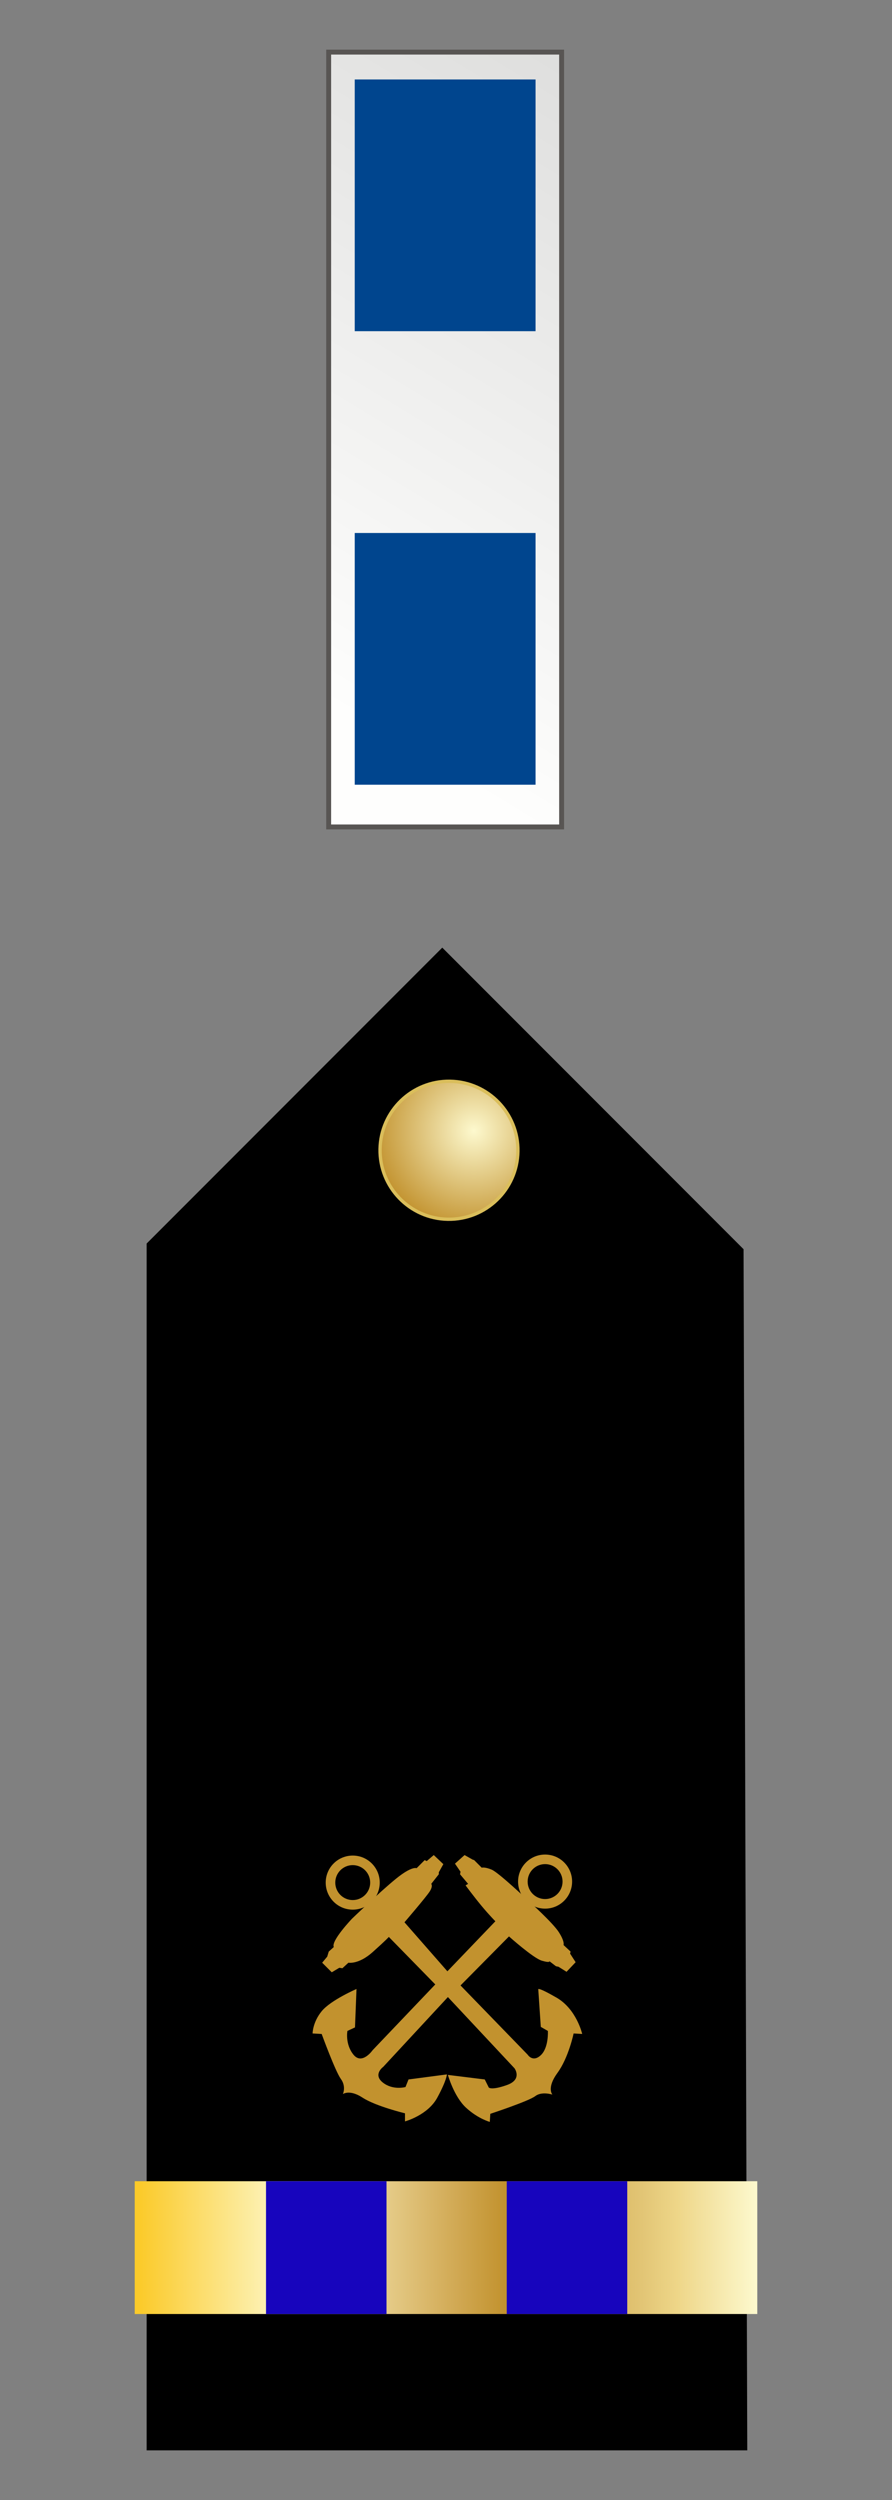 <?xml version="1.0" encoding="UTF-8" standalone="no"?>
<!-- Created with Inkscape (http://www.inkscape.org/) -->

<svg
   xmlns:a="http://ns.adobe.com/AdobeSVGViewerExtensions/3.0/"
   xmlns:dc="http://purl.org/dc/elements/1.1/"
   xmlns:cc="http://creativecommons.org/ns#"
   xmlns:rdf="http://www.w3.org/1999/02/22-rdf-syntax-ns#"
   xmlns:svg="http://www.w3.org/2000/svg"
   xmlns="http://www.w3.org/2000/svg"
   xmlns:xlink="http://www.w3.org/1999/xlink"
   version="1.1"
   width="150"
   height="420"
   id="svg2">
  <rect width="100%" height="100%" fill="#808080" stroke="none"/>
  <defs
     id="defs4">
    <linearGradient
       id="linearGradient3227-9">
      <stop
         id="stop3229-9"
         style="stop-color:#dfdfde;stop-opacity:1"
         offset="0" />
      <stop
         id="stop3231-7"
         style="stop-color:#fefefd;stop-opacity:1"
         offset="1" />
    </linearGradient>
    <linearGradient
       x1="-123.095"
       y1="-29.64"
       x2="4.731"
       y2="-29.64"
       id="SVGID_1_"
       gradientUnits="userSpaceOnUse"
       gradientTransform="matrix(1,0,0,-1,123.345,132.32)">
      <stop
         id="stop4274"
         style="stop-color:#fbca29;stop-opacity:1"
         offset="0.006" />
      <stop
         id="stop4276"
         style="stop-color:#fdf9ce;stop-opacity:1"
         offset="0.253" />
      <stop
         id="stop4278"
         style="stop-color:#f7eab7;stop-opacity:1"
         offset="0.299" />
      <stop
         id="stop4280"
         style="stop-color:#e8d08f;stop-opacity:1"
         offset="0.39" />
      <stop
         id="stop4282"
         style="stop-color:#d1a954;stop-opacity:1"
         offset="0.516" />
      <stop
         id="stop4284"
         style="stop-color:#c2922e;stop-opacity:1"
         offset="0.595" />
      <stop
         id="stop4286"
         style="stop-color:#e2c575;stop-opacity:1"
         offset="0.814" />
      <stop
         id="stop4288"
         style="stop-color:#eed688;stop-opacity:1"
         offset="0.871" />
      <stop
         id="stop4290"
         style="stop-color:#fdf9ce;stop-opacity:1"
         offset="1" />
      <a:midPointStop
         offset="0.006"
         style="stop-color:#FBCA29" />
      <a:midPointStop
         offset="0.5"
         style="stop-color:#FBCA29" />
      <a:midPointStop
         offset="0.253"
         style="stop-color:#FDF9CE" />
      <a:midPointStop
         offset="0.5"
         style="stop-color:#FDF9CE" />
      <a:midPointStop
         offset="0.299"
         style="stop-color:#F7EAB7" />
      <a:midPointStop
         offset="0.5"
         style="stop-color:#F7EAB7" />
      <a:midPointStop
         offset="0.39"
         style="stop-color:#E8D08F" />
      <a:midPointStop
         offset="0.5"
         style="stop-color:#E8D08F" />
      <a:midPointStop
         offset="0.516"
         style="stop-color:#D1A954" />
      <a:midPointStop
         offset="0.5"
         style="stop-color:#D1A954" />
      <a:midPointStop
         offset="0.596"
         style="stop-color:#C2922E" />
      <a:midPointStop
         offset="0.5"
         style="stop-color:#C2922E" />
      <a:midPointStop
         offset="0.814"
         style="stop-color:#E2C575" />
      <a:midPointStop
         offset="0.5"
         style="stop-color:#E2C575" />
      <a:midPointStop
         offset="0.871"
         style="stop-color:#EED688" />
      <a:midPointStop
         offset="0.5"
         style="stop-color:#EED688" />
      <a:midPointStop
         offset="1"
         style="stop-color:#FDF9CE" />
    </linearGradient>
    <linearGradient
       id="linearGradient14224-31">
      <stop
         id="stop14226-72"
         style="stop-color:#fdf9ce;stop-opacity:1"
         offset="0" />
      <stop
         id="stop14228-0"
         style="stop-color:#c2922e;stop-opacity:1"
         offset="1" />
    </linearGradient>
    <linearGradient
       x1="39.65"
       y1="4.569"
       x2="-13.749"
       y2="91.862"
       id="linearGradient3804"
       xlink:href="#linearGradient3227-9"
       gradientUnits="userSpaceOnUse"
       gradientTransform="matrix(1.107,0,0,1.1,3.434,10.218)" />
    <radialGradient
       cx="31.496"
       cy="36.151"
       r="36.111"
       fx="31.496"
       fy="36.151"
       id="radialGradient3806"
       xlink:href="#linearGradient14224-31"
       gradientUnits="userSpaceOnUse"
       gradientTransform="matrix(-0.005,0.47,-0.477,-0.005,46.472,335.234)" />
    <radialGradient
       cx="184.052"
       cy="205.958"
       r="23.751"
       fx="184.052"
       fy="205.958"
       id="radialGradient3808"
       xlink:href="#linearGradient14224-31"
       gradientUnits="userSpaceOnUse"
       gradientTransform="matrix(0.014,1.119,-1.154,0.014,418.433,120.486)" />
    <linearGradient
       x1="-123.095"
       y1="-29.64"
       x2="4.731"
       y2="-29.64"
       id="linearGradient3810"
       xlink:href="#SVGID_1_"
       gradientUnits="userSpaceOnUse"
       gradientTransform="matrix(0.819,0,0,-1.703,72.851,197.009)" />
    <radialGradient
       cx="31.496"
       cy="36.151"
       r="36.111"
       fx="31.496"
       fy="36.151"
       id="radialGradient3101"
       xlink:href="#linearGradient14224-31"
       gradientUnits="userSpaceOnUse"
       gradientTransform="matrix(-0.005,0.47,-0.477,-0.005,97.091,175.361)" />
    <linearGradient
       x1="-123.095"
       y1="-29.64"
       x2="4.731"
       y2="-29.64"
       id="linearGradient3104"
       xlink:href="#SVGID_1_"
       gradientUnits="userSpaceOnUse"
       gradientTransform="matrix(0.819,0,0,-1.703,72.851,197.009)" />
    <linearGradient
       x1="-123.095"
       y1="-29.64"
       x2="4.731"
       y2="-29.64"
       id="linearGradient3109"
       xlink:href="#SVGID_1_"
       gradientUnits="userSpaceOnUse"
       gradientTransform="matrix(0.819,0,0,-1.703,123.47,327.136)" />
    <radialGradient
       cx="31.496"
       cy="36.151"
       r="36.111"
       fx="31.496"
       fy="36.151"
       id="radialGradient3104"
       xlink:href="#linearGradient14224-31"
       gradientUnits="userSpaceOnUse"
       gradientTransform="matrix(-0.005,0.47,-0.477,-0.005,97.091,175.361)" />
  </defs>
  <g
     transform="matrix(0.199,0,0,0.199,-39.251,423.129)"
     id="layer1-4" />
  <g
     transform="matrix(0.199,0,0,0.199,-236.866,434.558)"
     id="g2766-3" />
  <g
     transform="matrix(0.199,0,0,0.199,-39.324,423.196)"
     id="layer2-6" />
  <g
     transform="matrix(-0.199,0,0,0.199,79.781,423.129)"
     id="g4542-5" />
  <g
     transform="matrix(-0.199,0,0,0.199,277.397,434.558)"
     id="g4544-4" />
  <g
     transform="matrix(-0.199,0,0,0.199,79.854,423.196)"
     id="g4546-2" />
  <g
     transform="matrix(0,1,-1,0,50.942,-2.352)"
     id="g3496">
    <rect
       width="39.172"
       height="130.172"
       x="4.328"
       y="11.106"
       transform="matrix(0,-1,1,0,0,0)"
       id="rect2383"
       style="fill:url(#linearGradient3804);fill-opacity:1;stroke:#585553;stroke-width:0.827;stroke-miterlimit:4;stroke-opacity:1;stroke-dasharray:none" />
    <rect
       width="30.407"
       height="42.29"
       x="8.711"
       y="15.703"
       transform="matrix(0,-1,1,0,0,0)"
       id="rect2456"
       style="fill:#00458e;fill-opacity:1;stroke:none" />
    <rect
       width="30.407"
       height="42.29"
       x="8.711"
       y="91.895"
       transform="matrix(0,-1,1,0,0,0)"
       id="rect3147"
       style="fill:#00458e;fill-opacity:1;stroke:none" />
  </g>
  <g
     id="g3126">
    <path
       d="m 125.661,411.66 -101.004,0 0,-202.742 49.716,-49.716 50.663,50.663 0.625,201.795 z"
       id="path8069"
       style="fill:#000000;fill-opacity:1;fill-rule:evenodd;stroke:none" />
    <path
       d="m 75.704,181.654 c 6.398,0.112 11.5,5.396 11.388,11.794 -0.112,6.398 -5.396,11.5 -11.794,11.388 -6.398,-0.112 -11.5,-5.396 -11.388,-11.794 0.112,-6.387 5.374,-11.482 11.761,-11.389"
       id="path3128-0"
       style="fill:url(#radialGradient3104);fill-opacity:1;stroke:#dabe5b;stroke-width:0.559;stroke-linecap:round;stroke-linejoin:miter;stroke-miterlimit:4;stroke-opacity:1;stroke-dashoffset:0" />
    <g
       transform="matrix(0.106,0,0,0.106,12.773,261.766)"
       id="g4272"
       style="fill:#c2922e;fill-opacity:1">
      <path
         d="m 201.051,95.479 -11.214,9.612 -3.204,-1.602 -12.816,12.816 c 0,0 -7.209,-4.005 -32.841,16.821 -25.632,20.826 -69.687,63.279 -69.687,63.279 0,0 -33.642,35.244 -28.836,44.856 l -8.01,7.209 -2.403,8.01 -8.01,9.612 15.219,15.219 12.015,-7.209 4.806,0.801 9.612,-8.811 c 0,0 16.02,3.204 38.448,-16.821 22.428,-20.025 25.632,-24.03 25.632,-24.03 l 73.692,75.294 -99.324,104.13 c 0,0 -16.821,24.03 -30.438,7.209 C 60.075,395.054 64.08,374.228 64.08,374.228 l 12.015,-5.607 2.403,-60.876 c 0,0 -40.851,17.622 -55.269,35.244 C 8.811,360.611 8.811,378.233 8.811,378.233 l 14.418,0.801 c 0,0 21.627,59.274 30.438,71.289 8.811,12.015 3.204,24.03 3.204,24.03 0,0 10.413,-8.01 31.239,5.607 20.826,13.617 67.284,24.831 67.284,24.831 l 0,12.816 c 0,0 36.045,-9.612 51.264,-37.647 15.219,-28.035 15.219,-36.846 15.219,-36.846 l -60.876,8.01 -4.806,12.015 c 0,0 -20.025,5.607 -36.045,-7.209 -16.02,-12.816 0.801,-24.831 0.801,-24.831 L 223.479,320.561 329.212,433.502 c 0,0 12.816,17.622 -12.015,26.433 -24.831,8.811 -28.836,4.005 -28.836,4.005 l -6.408,-12.816 -58.473,-7.209 c 0,0 9.612,34.443 28.836,52.065 19.224,17.622 37.647,22.428 37.647,22.428 l 0.801,-12.816 c 0,0 60.876,-20.025 71.289,-28.035 10.413,-8.01 27.234,-2.403 27.234,-2.403 0,0 -9.612,-10.413 8.01,-34.443 17.622,-24.03 25.632,-62.478 25.632,-62.478 l 13.617,0.801 c 0,0 -8.811,-39.249 -40.851,-57.672 -32.04,-18.423 -28.836,-12.816 -28.836,-12.816 l 4.005,59.274 11.214,6.408 c 0,0 1.602,26.433 -11.214,38.448 -12.816,12.015 -20.826,-0.801 -20.826,-0.801 L 243.504,302.138 320.401,224.441 c 0,0 38.448,34.443 52.065,38.448 13.617,4.005 12.015,0.801 12.015,0.801 l 10.413,8.01 4.005,0.801 12.816,8.01 14.418,-15.219 -8.811,-13.617 0.801,-3.204 -11.214,-10.413 c 0,0 2.403,-4.806 -7.209,-20.025 -9.612,-15.219 -48.06,-49.662 -48.06,-49.662 0,0 -47.259,-44.856 -58.473,-49.662 -11.214,-4.806 -16.02,-3.204 -16.02,-3.204 l -12.015,-12.015 -2.403,-0.801 -12.816,-7.209 -15.219,13.617 8.811,12.816 -0.801,4.005 12.816,15.219 -4.005,2.403 c 0,0 13.617,18.423 25.632,32.841 12.015,14.418 21.627,24.03 21.627,24.03 l -76.095,79.299 -68.085,-77.697 c 0,0 34.443,-40.05 40.05,-48.861 5.607,-8.811 2.403,-12.015 2.403,-12.015 l 12.015,-15.219 0,-3.204 7.209,-12.816 z"
         transform="translate(366.581,375.124)"
         id="path3495"
         style="fill:#c2922e;fill-opacity:1;stroke:none" />
      <path
         d="m 72.5,96.281 c -23.673,0 -42.875,19.171 -42.875,42.844 0,23.673 19.202,42.875 42.875,42.875 23.673,0 42.844,-19.202 42.844,-42.875 0,-23.673 -19.171,-42.844 -42.844,-42.844 z m 0,15.156 c 15.29,0 27.688,12.397 27.688,27.688 0,15.29 -12.397,27.688 -27.688,27.688 -15.29,0 -27.688,-12.397 -27.688,-27.688 0,-15.29 12.397,-27.688 27.688,-27.688 z"
         transform="translate(366.581,375.124)"
         id="path3497"
         style="fill:#c2922e;fill-opacity:1;stroke:none" />
      <path
         d="m 744.262,469.803 c -23.673,0 -42.875,19.171 -42.875,42.844 0,23.673 19.202,42.875 42.875,42.875 23.673,0 42.844,-19.202 42.844,-42.875 0,-23.673 -19.171,-42.844 -42.844,-42.844 z m 0,15.156 c 15.29,0 27.688,12.397 27.688,27.688 0,15.29 -12.397,27.688 -27.688,27.688 -15.29,0 -27.688,-12.397 -27.688,-27.688 0,-15.29 12.397,-27.688 27.688,-27.688 z"
         id="path4270"
         style="fill:#c2922e;fill-opacity:1;stroke:none" />
    </g>
    <g
       id="g3111">
      <rect
         width="104.69"
         height="22.31"
         x="22.655"
         y="366.445"
         id="rect8563"
         style="fill:url(#linearGradient3109);stroke:none" />
      <rect
         width="22.31"
         height="20.263"
         x="366.445"
         y="-105.479"
         transform="matrix(0,1,-1,0,0,0)"
         id="rect4377"
         style="fill:#1705bd;fill-opacity:1;stroke:none" />
      <rect
         width="22.31"
         height="20.263"
         x="366.445"
         y="-64.997"
         transform="matrix(0,1,-1,0,0,0)"
         id="rect3617"
         style="fill:#1705bd;fill-opacity:1;stroke:none" />
    </g>
  </g>
  <g
     transform="matrix(0.199,0,0,0.199,-62.762,561.313)"
     id="layer1-4-65" />
  <g
     transform="matrix(0.199,0,0,0.199,-260.377,572.742)"
     id="g2766-3-5" />
  <g
     transform="matrix(0.199,0,0,0.199,-62.835,561.38)"
     id="layer2-6-8" />
  <g
     transform="matrix(-0.199,0,0,0.199,56.27,561.313)"
     id="g4542-5-1" />
  <g
     transform="matrix(-0.199,0,0,0.199,253.885,572.742)"
     id="g4544-4-4" />
  <g
     transform="matrix(-0.199,0,0,0.199,56.343,561.38)"
     id="g4546-2-7" />
  <g
     transform="matrix(0.199,0,0,0.199,-62.462,561.313)"
     id="layer1-4-1" />
  <g
     transform="matrix(0.199,0,0,0.199,-260.076,572.742)"
     id="g2766-3-3" />
  <g
     transform="matrix(0.199,0,0,0.199,-62.535,561.38)"
     id="layer2-6-7" />
  <g
     transform="matrix(-0.199,0,0,0.199,56.571,561.313)"
     id="g4542-5-8" />
  <g
     transform="matrix(-0.199,0,0,0.199,254.186,572.742)"
     id="g4544-4-8" />
  <g
     transform="matrix(-0.199,0,0,0.199,56.644,561.38)"
     id="g4546-2-3" />
  <g
     transform="matrix(0.139,0,0,0.139,-287.852,631.166)"
     id="layer1" />
  <g
     transform="matrix(0.139,0,0,0.139,-426.306,639.174)"
     id="g2766" />
  <g
     transform="matrix(0.139,0,0,0.139,-287.903,631.213)"
     id="layer2" />
  <g
     transform="matrix(-0.139,0,0,0.139,-204.456,631.166)"
     id="g4542" />
  <g
     transform="matrix(-0.139,0,0,0.139,-66.002,639.174)"
     id="g4544" />
  <g
     transform="matrix(-0.139,0,0,0.139,-204.405,631.213)"
     id="g4546" />
  <g
     transform="matrix(0.199,0,0,0.199,-252.582,781.449)"
     id="layer1-4-91" />
  <g
     transform="matrix(0.199,0,0,0.199,-450.197,792.878)"
     id="g2766-3-7" />
  <g
     transform="matrix(0.199,0,0,0.199,-252.655,781.516)"
     id="layer2-6-2" />
  <g
     transform="matrix(-0.199,0,0,0.199,-133.55,781.449)"
     id="g4542-5-36" />
  <g
     transform="matrix(-0.199,0,0,0.199,64.065,792.878)"
     id="g4544-4-5" />
  <g
     transform="matrix(-0.199,0,0,0.199,-133.477,781.516)"
     id="g4546-2-5" />
  <g
     transform="matrix(0.199,0,0,0.199,-61.745,728.32)"
     id="layer1-4-6" />
  <g
     transform="matrix(0.199,0,0,0.199,-259.359,739.749)"
     id="g2766-3-2" />
  <g
     transform="matrix(0.199,0,0,0.199,-61.818,728.387)"
     id="layer2-6-7-81" />
  <g
     transform="matrix(-0.199,0,0,0.199,57.288,728.32)"
     id="g4542-5-0" />
  <g
     transform="matrix(-0.199,0,0,0.199,254.903,739.749)"
     id="g4544-4-3" />
  <g
     transform="matrix(-0.199,0,0,0.199,57.361,728.387)"
     id="g4546-2-9" />
  <g
     transform="matrix(0.139,0,0,0.139,-287.135,798.173)"
     id="layer1-47" />
  <g
     transform="matrix(0.139,0,0,0.139,-425.589,806.181)"
     id="g2766-1" />
  <g
     transform="matrix(0.139,0,0,0.139,-287.187,798.22)"
     id="layer2-3" />
  <g
     transform="matrix(-0.139,0,0,0.139,-203.739,798.173)"
     id="g4542-8" />
  <g
     transform="matrix(-0.139,0,0,0.139,-65.285,806.181)"
     id="g4544-48" />
  <g
     transform="matrix(-0.139,0,0,0.139,-203.688,798.22)"
     id="g4546-0" />
  <g
     transform="matrix(-2.542,0,0,2.542,533.364,-493.536)"
     id="g7063" />
  <g
     transform="matrix(0.199,0,0,0.199,-660.976,668.046)"
     id="layer1-4-2" />
  <g
     transform="matrix(0.199,0,0,0.199,-858.591,679.475)"
     id="g2766-3-39" />
  <g
     transform="matrix(0.199,0,0,0.199,-661.049,668.113)"
     id="layer2-6-9" />
  <g
     transform="matrix(-0.199,0,0,0.199,-541.944,668.046)"
     id="g4542-5-7" />
  <g
     transform="matrix(-0.199,0,0,0.199,-344.329,679.475)"
     id="g4544-4-0" />
  <g
     transform="matrix(-0.199,0,0,0.199,-541.871,668.113)"
     id="g4546-2-39" />
  <g
     transform="matrix(0.199,0,0,0.199,-475.79,502.167)"
     id="layer1-4-9" />
  <g
     transform="matrix(0.199,0,0,0.199,-673.405,513.596)"
     id="g2766-3-4" />
  <g
     transform="matrix(0.199,0,0,0.199,-475.863,502.234)"
     id="layer2-6-1" />
  <g
     transform="matrix(-0.199,0,0,0.199,-356.758,502.167)"
     id="g4542-5-3" />
  <g
     transform="matrix(-0.199,0,0,0.199,-159.143,513.596)"
     id="g4544-4-7" />
  <g
     transform="matrix(-0.199,0,0,0.199,-356.685,502.234)"
     id="g4546-2-8" />
  <g
     transform="matrix(0.199,0,0,0.199,-475.49,502.168)"
     id="layer1-4-1-2" />
  <g
     transform="matrix(0.199,0,0,0.199,-673.105,513.597)"
     id="g2766-3-3-6" />
  <g
     transform="matrix(0.199,0,0,0.199,-475.563,502.235)"
     id="layer2-6-7-8" />
  <g
     transform="matrix(-0.199,0,0,0.199,-356.458,502.168)"
     id="g4542-5-8-9" />
  <g
     transform="matrix(-0.199,0,0,0.199,-158.843,513.597)"
     id="g4544-4-8-4" />
  <g
     transform="matrix(-0.199,0,0,0.199,-356.385,502.235)"
     id="g4546-2-3-1" />
  <g
     transform="matrix(0.139,0,0,0.139,-700.881,572.021)"
     id="layer1-8" />
  <g
     transform="matrix(0.139,0,0,0.139,-839.334,580.028)"
     id="g2766-6" />
  <g
     transform="matrix(0.139,0,0,0.139,-700.932,572.068)"
     id="layer2-5" />
  <g
     transform="matrix(-0.139,0,0,0.139,-617.484,572.021)"
     id="g4542-7" />
  <g
     transform="matrix(-0.139,0,0,0.139,-479.03,580.028)"
     id="g4544-6" />
  <g
     transform="matrix(-0.139,0,0,0.139,-617.433,572.068)"
     id="g4546-27" />
</svg>
